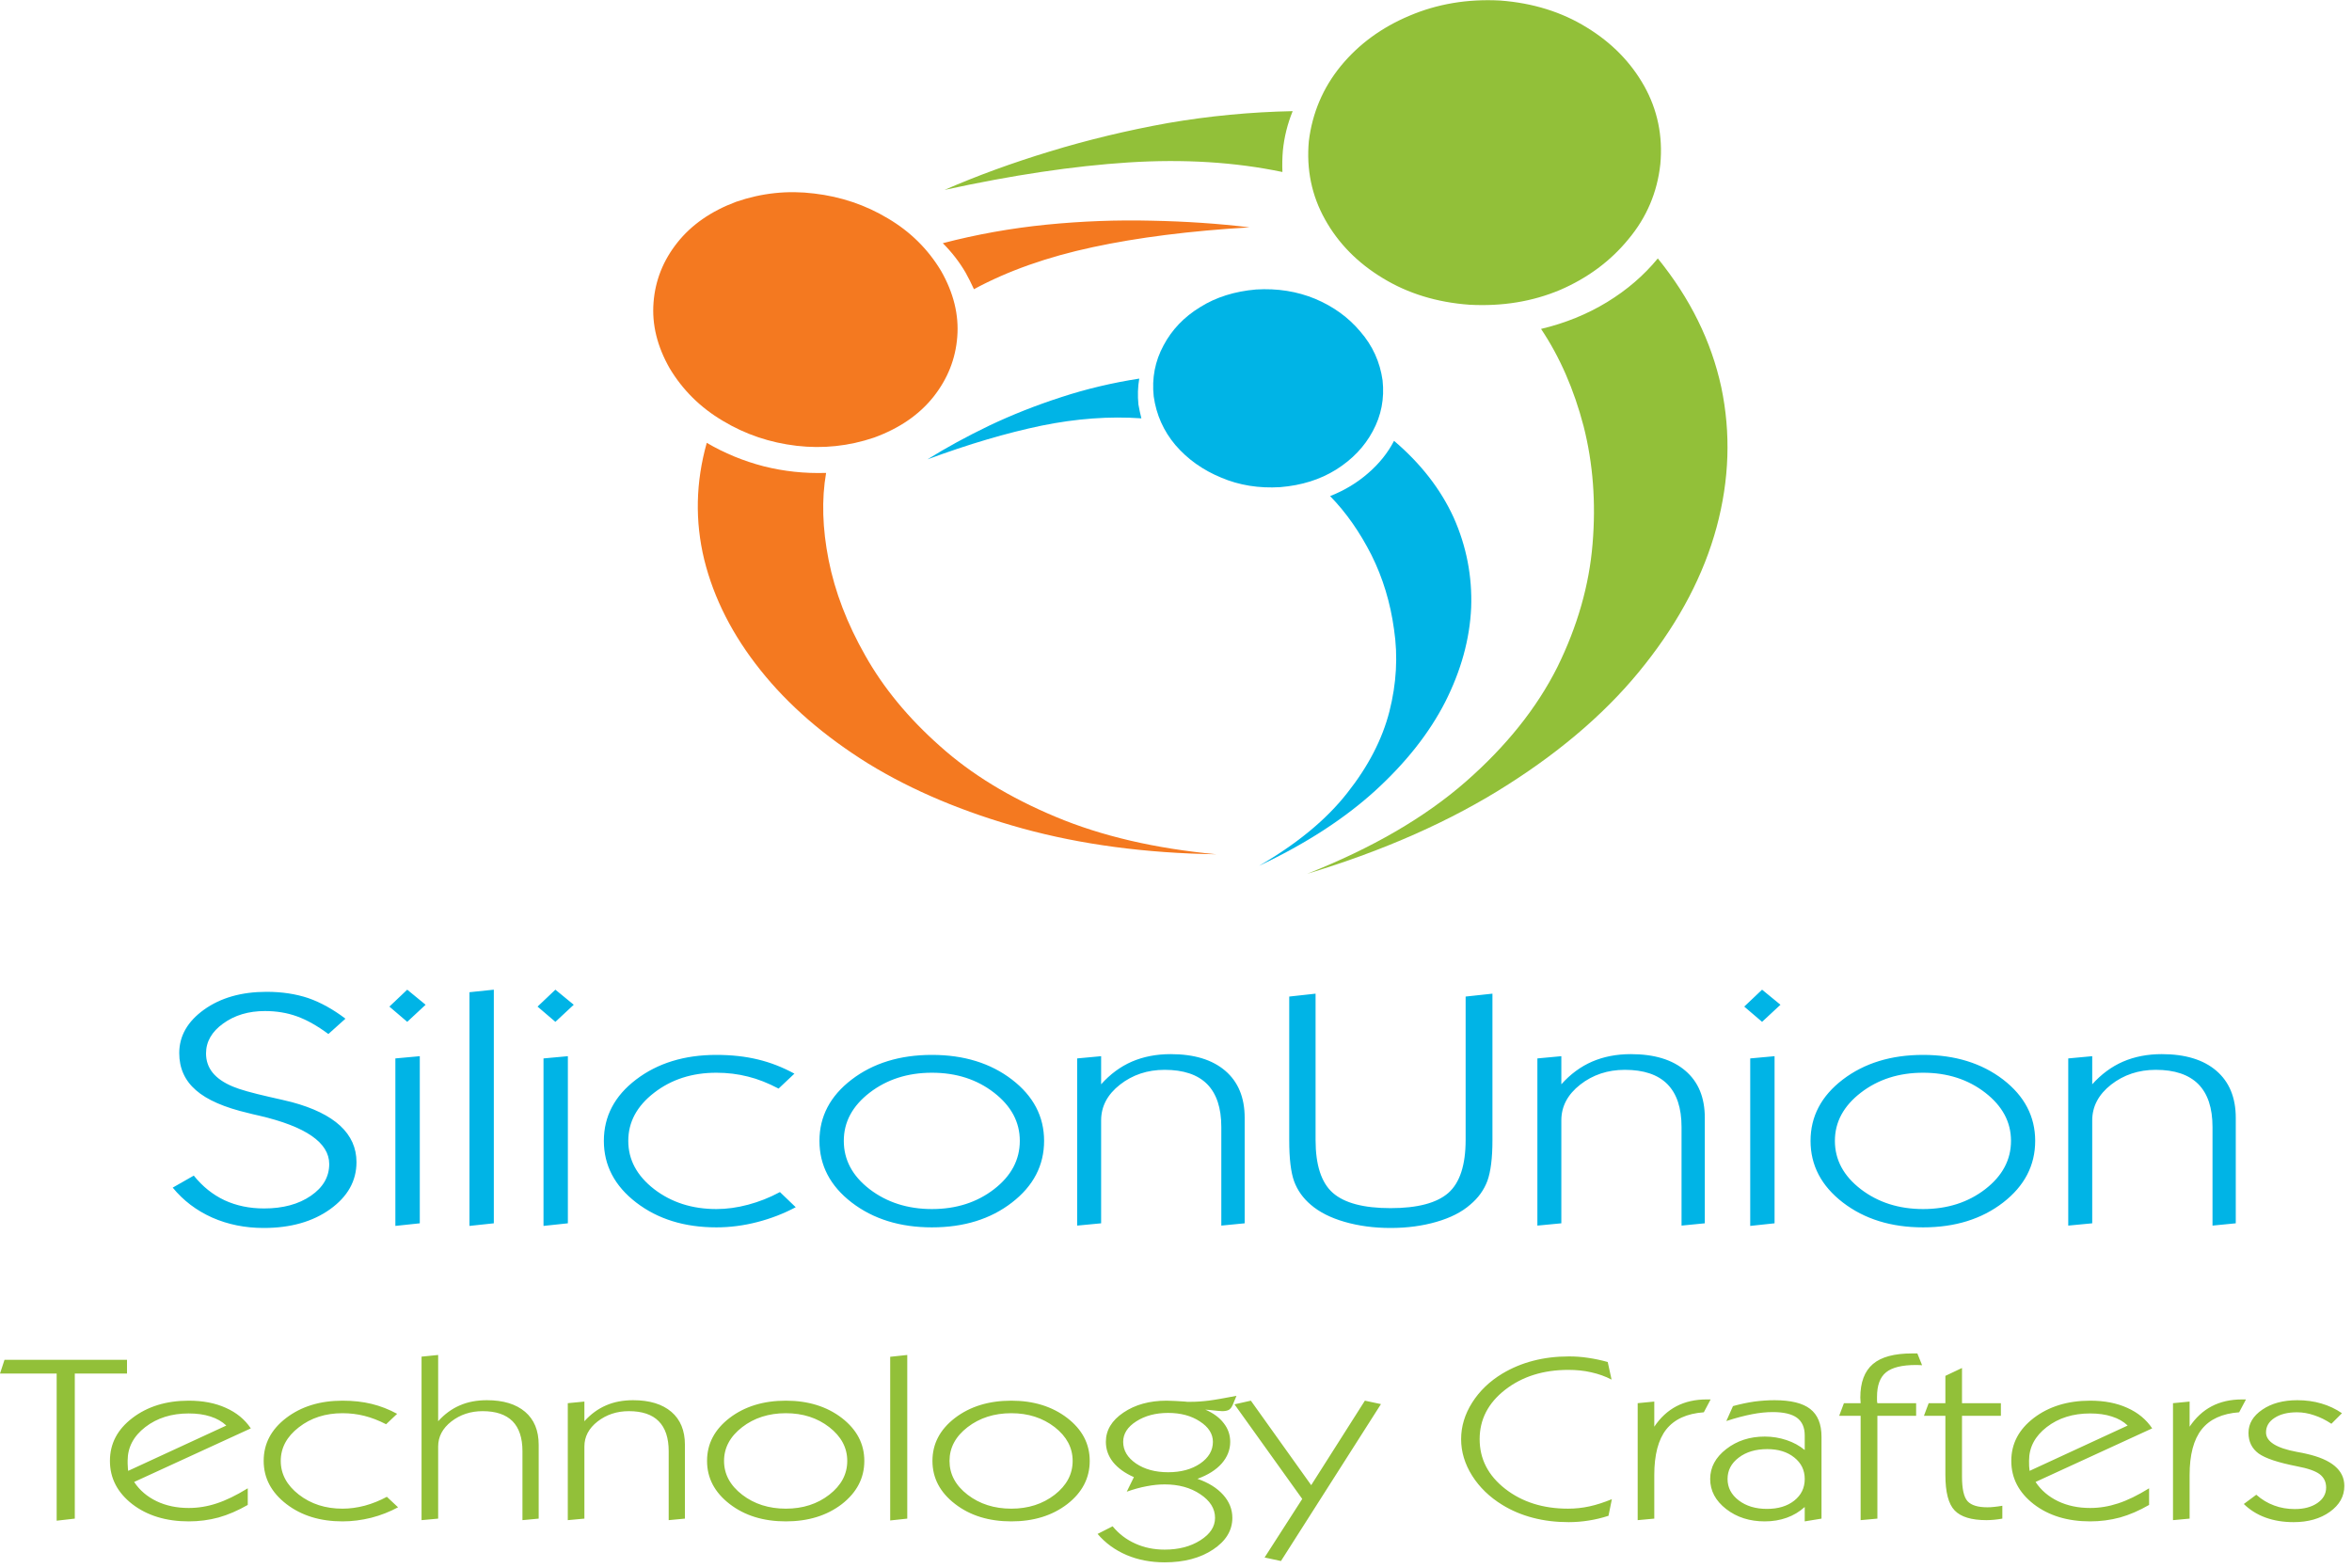 <?xml version="1.0" encoding="UTF-8"?>
<svg xmlns="http://www.w3.org/2000/svg" xmlns:xlink="http://www.w3.org/1999/xlink" width="120pt" height="80pt" viewBox="0 0 120 80" version="1.1">
<g id="surface1">
<path style=" stroke:none;fill-rule:evenodd;fill:rgb(57.255%,75.294%,22.353%);fill-opacity:1;" d="M 66.777 7.207 C 66.648 8.648 66.922 9.977 67.602 11.195 C 68.285 12.422 69.27 13.422 70.559 14.199 C 71.836 14.977 73.305 15.43 74.973 15.551 C 76.641 15.641 78.184 15.391 79.602 14.793 C 81.008 14.184 82.168 13.324 83.082 12.207 C 84.012 11.094 84.555 9.816 84.711 8.375 C 84.844 6.934 84.566 5.602 83.887 4.387 C 83.203 3.172 82.227 2.176 80.953 1.398 C 79.676 0.609 78.203 0.152 76.539 0.027 C 74.871 -0.062 73.328 0.199 71.906 0.805 C 70.488 1.402 69.32 2.258 68.406 3.371 C 67.496 4.488 66.953 5.766 66.777 7.207 M 84.582 13.188 C 83.871 14.055 83.008 14.797 81.992 15.418 C 80.98 16.035 79.855 16.492 78.625 16.785 C 79.582 18.215 80.305 19.871 80.797 21.754 C 81.277 23.645 81.43 25.641 81.254 27.75 C 81.082 29.867 80.48 31.965 79.453 34.051 C 78.406 36.133 76.848 38.082 74.777 39.895 C 72.691 41.719 69.996 43.285 66.691 44.59 C 70.648 43.395 74.066 41.875 76.953 40.027 C 79.836 38.191 82.164 36.148 83.93 33.898 C 85.711 31.645 86.93 29.312 87.582 26.902 C 88.234 24.484 88.312 22.102 87.82 19.758 C 87.312 17.414 86.234 15.227 84.582 13.188 M 65.43 8.777 C 63.023 8.273 60.406 8.109 57.582 8.289 C 54.77 8.469 51.641 8.938 48.191 9.691 C 49.844 8.969 51.633 8.316 53.559 7.73 C 55.5 7.137 57.516 6.652 59.602 6.277 C 61.691 5.918 63.805 5.715 65.953 5.672 C 65.691 6.312 65.523 6.984 65.453 7.68 C 65.422 8.039 65.414 8.406 65.43 8.777 "/>
<path style=" stroke:none;fill-rule:evenodd;fill:rgb(0%,70.588%,90.196%);fill-opacity:1;" d="M 58.863 20.23 C 58.996 21.168 59.363 21.992 59.973 22.715 C 60.598 23.438 61.371 23.988 62.301 24.371 C 63.227 24.766 64.234 24.926 65.32 24.859 C 66.406 24.77 67.355 24.473 68.168 23.965 C 68.996 23.445 69.617 22.793 70.039 22.004 C 70.473 21.207 70.641 20.34 70.539 19.406 C 70.406 18.469 70.031 17.641 69.406 16.922 C 68.801 16.199 68.031 15.641 67.102 15.25 C 66.176 14.867 65.168 14.707 64.082 14.773 C 62.996 14.867 62.043 15.164 61.234 15.672 C 60.406 16.176 59.785 16.832 59.363 17.629 C 58.93 18.43 58.762 19.297 58.863 20.23 M 71.125 22.496 C 70.805 23.113 70.363 23.664 69.801 24.148 C 69.246 24.633 68.605 25.023 67.863 25.316 C 68.676 26.148 69.379 27.152 69.973 28.324 C 70.551 29.484 70.938 30.75 71.125 32.125 C 71.328 33.488 71.25 34.883 70.887 36.312 C 70.523 37.73 69.805 39.117 68.734 40.469 C 67.676 41.82 66.176 43.059 64.234 44.184 C 66.598 43.07 68.566 41.797 70.145 40.367 C 71.727 38.926 72.922 37.41 73.734 35.824 C 74.543 34.223 74.988 32.617 75.059 31.008 C 75.117 29.41 74.82 27.879 74.168 26.414 C 73.504 24.961 72.488 23.656 71.125 22.496 M 58.234 21.348 C 56.609 21.234 54.914 21.359 53.148 21.719 C 51.363 22.09 49.422 22.664 47.32 23.441 C 48.277 22.844 49.328 22.27 50.473 21.719 C 51.633 21.168 52.855 20.684 54.148 20.266 C 55.422 19.848 56.746 19.535 58.125 19.32 C 58.051 19.746 58.039 20.188 58.082 20.637 C 58.125 20.887 58.176 21.121 58.234 21.348 "/>
<path style=" stroke:none;fill-rule:evenodd;fill:rgb(95.686%,47.451%,12.549%);fill-opacity:1;" d="M 48.016 13.828 C 47.348 12.715 46.445 11.82 45.301 11.145 C 44.156 10.457 42.902 10.035 41.539 9.875 C 40.191 9.707 38.863 9.848 37.559 10.297 C 36.285 10.773 35.285 11.465 34.559 12.379 C 33.836 13.289 33.43 14.309 33.344 15.434 C 33.254 16.559 33.531 17.68 34.168 18.797 C 34.836 19.91 35.742 20.805 36.887 21.48 C 38.031 22.168 39.285 22.59 40.648 22.75 C 41.992 22.906 43.312 22.766 44.602 22.328 C 45.895 21.855 46.902 21.16 47.625 20.25 C 48.348 19.336 48.754 18.316 48.84 17.191 C 48.93 16.066 48.652 14.945 48.016 13.828 M 62.059 43.594 C 58.93 43.301 56.199 42.664 53.863 41.684 C 51.516 40.703 49.543 39.5 47.953 38.07 C 46.34 36.641 45.074 35.102 44.148 33.457 C 43.219 31.824 42.598 30.199 42.277 28.578 C 41.957 26.965 41.914 25.484 42.148 24.133 C 41.059 24.168 40 24.055 38.973 23.797 C 37.93 23.527 36.957 23.125 36.059 22.598 C 35.496 24.602 35.453 26.59 35.93 28.559 C 36.422 30.543 37.379 32.422 38.801 34.199 C 40.219 35.98 42.055 37.57 44.297 38.965 C 46.559 40.352 49.184 41.453 52.168 42.277 C 55.156 43.098 58.453 43.539 62.059 43.594 M 49.258 13.898 C 48.938 13.355 48.555 12.863 48.102 12.41 C 49.828 11.961 51.586 11.645 53.387 11.465 C 55.195 11.285 56.988 11.219 58.754 11.262 C 60.508 11.297 62.176 11.41 63.754 11.602 C 60.727 11.781 58.059 12.117 55.754 12.613 C 53.438 13.109 51.414 13.824 49.691 14.758 C 49.559 14.465 49.414 14.18 49.258 13.898 "/>
<path style=" stroke:none;fill-rule:nonzero;fill:rgb(0%,70.588%,90.196%);fill-opacity:1;" d="M 9.887 59.992 C 10.336 60.551 10.859 60.969 11.457 61.25 C 12.055 61.527 12.727 61.668 13.473 61.668 C 14.438 61.668 15.234 61.453 15.859 61.023 C 16.484 60.594 16.797 60.055 16.797 59.402 C 16.797 58.312 15.605 57.488 13.23 56.934 C 12.984 56.879 12.797 56.836 12.672 56.801 C 11.453 56.516 10.559 56.129 9.996 55.633 C 9.43 55.141 9.145 54.512 9.145 53.742 C 9.145 52.867 9.566 52.129 10.41 51.523 C 11.254 50.918 12.32 50.613 13.602 50.613 C 14.391 50.613 15.098 50.723 15.73 50.934 C 16.355 51.152 16.988 51.5 17.625 51.984 L 16.754 52.766 C 16.184 52.344 15.648 52.043 15.145 51.863 C 14.645 51.684 14.105 51.594 13.52 51.594 C 12.684 51.594 11.973 51.805 11.387 52.23 C 10.805 52.648 10.512 53.156 10.512 53.758 C 10.512 54.133 10.625 54.461 10.852 54.742 C 11.078 55.02 11.422 55.258 11.883 55.449 C 12.23 55.598 12.855 55.773 13.75 55.977 C 14.246 56.086 14.621 56.176 14.887 56.242 C 15.98 56.535 16.805 56.938 17.359 57.449 C 17.91 57.961 18.188 58.578 18.188 59.301 C 18.188 60.262 17.742 61.059 16.848 61.703 C 15.957 62.344 14.824 62.664 13.453 62.664 C 12.504 62.664 11.629 62.488 10.824 62.133 C 10.023 61.773 9.352 61.266 8.812 60.605 Z M 19.867 51.367 L 20.777 50.504 L 21.715 51.273 L 20.777 52.145 Z M 20.172 62.559 L 20.172 54.012 L 21.418 53.898 L 21.418 62.426 Z M 23.953 62.559 L 23.953 50.633 L 25.195 50.504 L 25.195 62.426 Z M 27.426 51.367 L 28.336 50.504 L 29.273 51.273 L 28.336 52.145 Z M 27.73 62.559 L 27.73 54.012 L 28.973 53.898 L 28.973 62.426 Z M 40.598 61.605 C 39.988 61.93 39.332 62.184 38.637 62.363 C 37.938 62.543 37.242 62.633 36.551 62.633 C 34.922 62.633 33.562 62.211 32.461 61.367 C 31.359 60.52 30.809 59.469 30.809 58.219 C 30.809 56.969 31.355 55.926 32.453 55.09 C 33.551 54.254 34.914 53.832 36.551 53.832 C 37.324 53.832 38.031 53.91 38.672 54.066 C 39.309 54.219 39.93 54.461 40.531 54.789 L 39.723 55.551 C 39.188 55.27 38.668 55.062 38.16 54.938 C 37.652 54.809 37.117 54.742 36.551 54.742 C 35.312 54.742 34.254 55.082 33.371 55.766 C 32.492 56.445 32.055 57.262 32.055 58.219 C 32.055 59.18 32.492 59.996 33.371 60.68 C 34.254 61.359 35.312 61.699 36.551 61.699 C 37.074 61.699 37.613 61.625 38.168 61.477 C 38.723 61.328 39.266 61.117 39.793 60.832 Z M 43.051 58.219 C 43.051 59.184 43.488 60.008 44.367 60.684 C 45.25 61.359 46.312 61.699 47.547 61.699 C 48.789 61.699 49.844 61.359 50.719 60.684 C 51.594 60.008 52.031 59.184 52.031 58.219 C 52.031 57.258 51.594 56.441 50.719 55.762 C 49.844 55.082 48.789 54.742 47.547 54.742 C 46.312 54.742 45.25 55.082 44.367 55.762 C 43.488 56.441 43.051 57.258 43.051 58.219 Z M 41.809 58.219 C 41.809 56.973 42.355 55.93 43.453 55.09 C 44.547 54.254 45.914 53.832 47.547 53.832 C 49.18 53.832 50.539 54.254 51.629 55.09 C 52.723 55.93 53.27 56.973 53.27 58.219 C 53.27 59.473 52.723 60.523 51.629 61.367 C 50.539 62.211 49.18 62.633 47.547 62.633 C 45.922 62.633 44.559 62.211 43.457 61.367 C 42.355 60.52 41.809 59.469 41.809 58.219 Z M 54.957 62.543 L 54.957 54.012 L 56.18 53.898 L 56.18 55.332 C 56.641 54.816 57.164 54.43 57.746 54.176 C 58.336 53.922 58.996 53.793 59.727 53.793 C 60.922 53.793 61.848 54.074 62.512 54.641 C 63.172 55.207 63.504 56.008 63.504 57.043 L 63.504 62.426 L 62.312 62.543 L 62.312 57.512 C 62.312 56.539 62.07 55.809 61.586 55.32 C 61.102 54.836 60.379 54.594 59.418 54.594 C 58.543 54.594 57.785 54.848 57.145 55.348 C 56.5 55.852 56.18 56.461 56.18 57.176 L 56.18 62.426 Z M 65.777 50.855 L 67.121 50.707 L 67.121 58.172 C 67.121 59.453 67.414 60.355 68.004 60.875 C 68.594 61.391 69.574 61.652 70.945 61.652 C 72.32 61.652 73.305 61.391 73.895 60.875 C 74.48 60.359 74.777 59.457 74.777 58.172 L 74.777 50.855 L 76.145 50.707 L 76.145 58.188 C 76.145 59.102 76.055 59.793 75.887 60.262 C 75.711 60.73 75.418 61.137 75.008 61.477 C 74.578 61.855 74.004 62.145 73.289 62.352 C 72.574 62.559 71.793 62.664 70.945 62.664 C 70.102 62.664 69.32 62.559 68.602 62.352 C 67.887 62.145 67.312 61.855 66.875 61.477 C 66.484 61.145 66.199 60.746 66.027 60.285 C 65.859 59.82 65.777 59.121 65.777 58.188 Z M 78.438 62.543 L 78.438 54.012 L 79.66 53.898 L 79.66 55.332 C 80.121 54.816 80.645 54.43 81.227 54.176 C 81.816 53.922 82.473 53.793 83.203 53.793 C 84.402 53.793 85.328 54.074 85.988 54.641 C 86.652 55.207 86.98 56.008 86.98 57.043 L 86.98 62.426 L 85.793 62.543 L 85.793 57.512 C 85.793 56.539 85.551 55.809 85.066 55.32 C 84.582 54.836 83.859 54.594 82.898 54.594 C 82.023 54.594 81.266 54.848 80.625 55.348 C 79.98 55.852 79.66 56.461 79.66 57.176 L 79.66 62.426 Z M 88.992 51.367 L 89.902 50.504 L 90.84 51.273 L 89.902 52.145 Z M 89.297 62.559 L 89.297 54.012 L 90.539 53.898 L 90.539 62.426 Z M 93.617 58.219 C 93.617 59.184 94.059 60.008 94.938 60.684 C 95.82 61.359 96.879 61.699 98.117 61.699 C 99.355 61.699 100.414 61.359 101.289 60.684 C 102.164 60.008 102.602 59.184 102.602 58.219 C 102.602 57.258 102.164 56.441 101.289 55.762 C 100.414 55.082 99.355 54.742 98.117 54.742 C 96.879 54.742 95.82 55.082 94.938 55.762 C 94.059 56.441 93.617 57.258 93.617 58.219 Z M 92.375 58.219 C 92.375 56.973 92.922 55.93 94.02 55.09 C 95.117 54.254 96.48 53.832 98.117 53.832 C 99.746 53.832 101.105 54.254 102.199 55.09 C 103.289 55.93 103.836 56.973 103.836 58.219 C 103.836 59.473 103.289 60.523 102.199 61.367 C 101.105 62.211 99.746 62.633 98.117 62.633 C 96.488 62.633 95.129 62.211 94.027 61.367 C 92.926 60.52 92.375 59.469 92.375 58.219 Z M 105.523 62.543 L 105.523 54.012 L 106.746 53.898 L 106.746 55.332 C 107.211 54.816 107.734 54.43 108.316 54.176 C 108.906 53.922 109.562 53.793 110.293 53.793 C 111.488 53.793 112.418 54.074 113.078 54.641 C 113.738 55.207 114.07 56.008 114.07 57.043 L 114.07 62.426 L 112.883 62.543 L 112.883 57.512 C 112.883 56.539 112.641 55.809 112.156 55.32 C 111.668 54.836 110.949 54.594 109.988 54.594 C 109.113 54.594 108.355 54.848 107.711 55.348 C 107.07 55.852 106.746 56.461 106.746 57.176 L 106.746 62.426 "/>
<path style=" stroke:none;fill-rule:nonzero;fill:rgb(57.255%,75.294%,22.353%);fill-opacity:1;" d="M 2.891 77.602 L 2.891 70.094 L 0 70.094 L 0.23 69.391 L 6.48 69.391 L 6.48 70.094 L 3.816 70.094 L 3.816 77.496 Z M 6.539 75.059 L 11.547 72.746 C 11.332 72.543 11.062 72.387 10.738 72.285 C 10.414 72.18 10.047 72.129 9.629 72.129 C 8.754 72.129 8.016 72.359 7.414 72.824 C 6.812 73.289 6.512 73.859 6.512 74.539 C 6.512 74.648 6.512 74.742 6.52 74.82 C 6.523 74.898 6.527 74.977 6.539 75.059 Z M 12.641 76.797 C 12.137 77.086 11.641 77.301 11.152 77.438 C 10.664 77.57 10.156 77.637 9.629 77.637 C 8.477 77.637 7.512 77.344 6.75 76.758 C 5.988 76.164 5.609 75.43 5.609 74.551 C 5.609 73.672 5.988 72.945 6.758 72.359 C 7.527 71.773 8.484 71.477 9.629 71.477 C 10.352 71.477 10.984 71.598 11.523 71.844 C 12.07 72.086 12.492 72.438 12.797 72.891 L 6.844 75.625 C 7.125 76.051 7.508 76.375 7.992 76.609 C 8.477 76.84 9.023 76.953 9.629 76.953 C 10.109 76.953 10.586 76.875 11.055 76.719 C 11.527 76.566 12.055 76.309 12.641 75.949 Z M 20.309 76.918 C 19.883 77.148 19.426 77.328 18.938 77.453 C 18.449 77.574 17.961 77.637 17.477 77.637 C 16.336 77.637 15.379 77.344 14.609 76.75 C 13.84 76.156 13.453 75.422 13.453 74.551 C 13.453 73.672 13.836 72.945 14.602 72.359 C 15.371 71.773 16.328 71.477 17.477 71.477 C 18.016 71.477 18.508 71.531 18.957 71.641 C 19.406 71.75 19.84 71.918 20.262 72.148 L 19.699 72.68 C 19.32 72.484 18.953 72.344 18.598 72.254 C 18.242 72.164 17.871 72.117 17.477 72.117 C 16.605 72.117 15.863 72.355 15.246 72.836 C 14.633 73.309 14.324 73.883 14.324 74.551 C 14.324 75.219 14.633 75.793 15.246 76.27 C 15.863 76.75 16.605 76.988 17.477 76.988 C 17.844 76.988 18.219 76.938 18.609 76.836 C 19 76.73 19.375 76.578 19.738 76.383 Z M 21.508 77.574 L 21.508 69.23 L 22.355 69.145 L 22.355 72.527 C 22.676 72.168 23.043 71.898 23.457 71.719 C 23.867 71.539 24.328 71.453 24.844 71.453 C 25.68 71.453 26.328 71.652 26.793 72.047 C 27.254 72.441 27.484 73.004 27.484 73.727 L 27.484 77.496 L 26.656 77.574 L 26.656 74.055 C 26.656 73.375 26.484 72.863 26.148 72.523 C 25.805 72.184 25.301 72.012 24.625 72.012 C 24.012 72.012 23.48 72.188 23.027 72.539 C 22.578 72.891 22.355 73.316 22.355 73.816 L 22.355 77.496 Z M 28.969 77.574 L 28.969 71.605 L 29.816 71.523 L 29.816 72.527 C 30.137 72.168 30.504 71.898 30.918 71.719 C 31.328 71.539 31.789 71.453 32.305 71.453 C 33.141 71.453 33.789 71.652 34.254 72.047 C 34.715 72.441 34.945 73.004 34.945 73.727 L 34.945 77.496 L 34.117 77.574 L 34.117 74.055 C 34.117 73.375 33.945 72.863 33.605 72.523 C 33.27 72.184 32.762 72.012 32.086 72.012 C 31.473 72.012 30.941 72.188 30.488 72.539 C 30.039 72.891 29.816 73.316 29.816 73.816 L 29.816 77.496 Z M 36.941 74.551 C 36.941 75.227 37.25 75.801 37.867 76.277 C 38.48 76.75 39.227 76.988 40.094 76.988 C 40.961 76.988 41.699 76.75 42.309 76.277 C 42.922 75.801 43.227 75.227 43.227 74.551 C 43.227 73.879 42.922 73.305 42.309 72.828 C 41.699 72.355 40.961 72.117 40.094 72.117 C 39.227 72.117 38.48 72.355 37.867 72.828 C 37.25 73.305 36.941 73.879 36.941 74.551 Z M 36.074 74.551 C 36.074 73.676 36.457 72.949 37.223 72.359 C 37.992 71.773 38.949 71.477 40.094 71.477 C 41.23 71.477 42.184 71.773 42.949 72.359 C 43.711 72.949 44.098 73.676 44.098 74.551 C 44.098 75.43 43.711 76.164 42.949 76.758 C 42.184 77.344 41.23 77.637 40.094 77.637 C 38.953 77.637 37.996 77.344 37.227 76.75 C 36.457 76.156 36.074 75.422 36.074 74.551 Z M 45.418 77.59 L 45.418 69.238 L 46.289 69.145 L 46.289 77.496 Z M 48.445 74.551 C 48.445 75.227 48.75 75.801 49.367 76.277 C 49.984 76.75 50.727 76.988 51.598 76.988 C 52.461 76.988 53.199 76.75 53.812 76.277 C 54.422 75.801 54.727 75.227 54.727 74.551 C 54.727 73.879 54.422 73.305 53.812 72.828 C 53.199 72.355 52.461 72.117 51.598 72.117 C 50.727 72.117 49.984 72.355 49.367 72.828 C 48.75 73.305 48.445 73.879 48.445 74.551 Z M 47.574 74.551 C 47.574 73.676 47.957 72.949 48.723 72.359 C 49.492 71.773 50.449 71.477 51.598 71.477 C 52.734 71.477 53.684 71.773 54.449 72.359 C 55.215 72.949 55.598 73.676 55.598 74.551 C 55.598 75.43 55.215 76.164 54.449 76.758 C 53.684 77.344 52.734 77.637 51.598 77.637 C 50.457 77.637 49.5 77.344 48.73 76.75 C 47.957 76.156 47.574 75.422 47.574 74.551 Z M 57.305 73.578 C 57.305 74.016 57.523 74.383 57.961 74.684 C 58.398 74.98 58.945 75.129 59.598 75.129 C 60.25 75.129 60.793 74.984 61.23 74.688 C 61.664 74.391 61.883 74.02 61.883 73.578 C 61.883 73.172 61.66 72.82 61.215 72.535 C 60.777 72.246 60.238 72.102 59.598 72.102 C 58.961 72.102 58.418 72.246 57.969 72.535 C 57.523 72.82 57.305 73.168 57.305 73.578 Z M 61.094 75.465 C 61.66 75.66 62.094 75.934 62.406 76.281 C 62.719 76.629 62.875 77.023 62.875 77.457 C 62.875 78.102 62.543 78.641 61.891 79.074 C 61.238 79.508 60.414 79.727 59.422 79.727 C 58.711 79.727 58.059 79.602 57.473 79.352 C 56.891 79.102 56.395 78.742 56 78.277 L 56.766 77.887 C 57.086 78.277 57.473 78.57 57.93 78.773 C 58.379 78.977 58.879 79.078 59.422 79.078 C 60.133 79.078 60.738 78.922 61.238 78.605 C 61.738 78.289 61.992 77.91 61.992 77.457 C 61.992 76.984 61.738 76.582 61.238 76.25 C 60.738 75.914 60.133 75.75 59.422 75.75 C 59.129 75.75 58.82 75.781 58.5 75.844 C 58.18 75.902 57.844 75.996 57.488 76.121 L 57.852 75.379 C 57.391 75.176 57.035 74.918 56.785 74.609 C 56.543 74.301 56.422 73.957 56.422 73.578 C 56.422 72.988 56.719 72.488 57.316 72.086 C 57.914 71.68 58.648 71.477 59.523 71.477 C 59.656 71.477 59.801 71.484 59.961 71.492 C 60.117 71.5 60.281 71.512 60.457 71.523 C 60.496 71.527 60.535 71.531 60.57 71.535 C 60.609 71.535 60.676 71.535 60.762 71.535 C 61.031 71.535 61.34 71.516 61.68 71.473 C 62.02 71.43 62.488 71.344 63.086 71.23 L 62.895 71.688 C 62.84 71.816 62.773 71.902 62.691 71.949 C 62.613 71.988 62.5 72.012 62.355 72.012 C 62.27 72.012 62.043 71.988 61.672 71.949 C 61.594 71.941 61.535 71.934 61.496 71.934 C 61.91 72.113 62.227 72.348 62.438 72.629 C 62.656 72.906 62.766 73.223 62.766 73.578 C 62.766 73.988 62.617 74.359 62.328 74.688 C 62.039 75.012 61.629 75.27 61.094 75.465 Z M 65.355 79.66 L 64.52 79.48 L 66.441 76.492 L 62.984 71.664 L 63.82 71.477 L 66.898 75.789 L 69.637 71.477 L 70.457 71.652 Z M 82.066 77.352 C 81.727 77.461 81.391 77.543 81.055 77.594 C 80.719 77.648 80.379 77.676 80.035 77.676 C 79.383 77.676 78.773 77.602 78.207 77.453 C 77.641 77.305 77.121 77.086 76.652 76.797 C 76 76.398 75.484 75.898 75.109 75.305 C 74.734 74.707 74.547 74.086 74.547 73.441 C 74.547 72.793 74.734 72.172 75.109 71.578 C 75.484 70.984 76 70.488 76.652 70.094 C 77.137 69.805 77.66 69.586 78.223 69.441 C 78.789 69.293 79.398 69.219 80.051 69.219 C 80.383 69.219 80.711 69.242 81.035 69.293 C 81.359 69.34 81.691 69.41 82.027 69.504 L 82.223 70.402 C 81.902 70.234 81.559 70.113 81.191 70.031 C 80.824 69.945 80.43 69.906 80.016 69.906 C 78.742 69.906 77.668 70.242 76.797 70.918 C 75.926 71.594 75.492 72.438 75.492 73.441 C 75.492 74.453 75.926 75.297 76.797 75.977 C 77.664 76.652 78.734 76.988 80 76.988 C 80.371 76.988 80.738 76.949 81.094 76.871 C 81.457 76.793 81.836 76.668 82.238 76.504 Z M 83.555 77.574 L 83.555 71.605 L 84.402 71.523 L 84.402 72.805 C 84.711 72.344 85.086 71.996 85.531 71.762 C 85.973 71.531 86.488 71.414 87.07 71.414 L 87.277 71.414 L 86.93 72.07 C 86.062 72.133 85.426 72.426 85.012 72.945 C 84.605 73.465 84.402 74.242 84.402 75.273 L 84.402 77.496 Z M 88.141 75.473 C 88.141 75.91 88.328 76.273 88.711 76.566 C 89.09 76.855 89.57 77 90.148 77 C 90.723 77 91.188 76.859 91.543 76.578 C 91.898 76.297 92.078 75.93 92.078 75.473 C 92.078 75.023 91.898 74.656 91.543 74.375 C 91.188 74.09 90.73 73.949 90.164 73.949 C 89.574 73.949 89.09 74.094 88.711 74.383 C 88.328 74.672 88.141 75.035 88.141 75.473 Z M 92.078 76.902 C 91.809 77.148 91.496 77.332 91.156 77.453 C 90.816 77.574 90.445 77.637 90.039 77.637 C 89.27 77.637 88.613 77.43 88.07 77.008 C 87.527 76.586 87.254 76.074 87.254 75.473 C 87.254 74.879 87.527 74.371 88.07 73.949 C 88.617 73.523 89.273 73.309 90.039 73.309 C 90.43 73.309 90.797 73.371 91.148 73.488 C 91.5 73.605 91.809 73.773 92.078 73.996 L 92.078 73.25 C 92.078 72.844 91.945 72.543 91.68 72.348 C 91.414 72.156 91.004 72.059 90.449 72.059 C 90.121 72.059 89.77 72.094 89.391 72.168 C 89.008 72.242 88.57 72.355 88.078 72.516 L 88.418 71.754 C 88.789 71.652 89.152 71.574 89.504 71.523 C 89.859 71.477 90.207 71.453 90.535 71.453 C 91.367 71.453 91.973 71.602 92.355 71.898 C 92.742 72.199 92.934 72.672 92.934 73.32 L 92.934 77.496 L 92.078 77.637 Z M 94.93 77.574 L 94.93 72.25 L 93.836 72.25 L 94.078 71.605 L 94.93 71.605 C 94.93 71.578 94.926 71.527 94.922 71.461 C 94.918 71.395 94.914 71.352 94.914 71.324 C 94.914 70.543 95.129 69.973 95.555 69.609 C 95.977 69.246 96.648 69.066 97.562 69.066 L 97.824 69.066 L 98.066 69.668 C 98.027 69.668 97.973 69.664 97.906 69.66 C 97.84 69.66 97.793 69.656 97.762 69.656 C 97.043 69.656 96.535 69.781 96.227 70.031 C 95.918 70.281 95.766 70.699 95.766 71.289 C 95.766 71.371 95.766 71.434 95.766 71.477 C 95.77 71.52 95.773 71.562 95.785 71.605 L 97.762 71.605 L 97.762 72.25 L 95.785 72.25 L 95.785 77.496 Z M 102.16 77.496 C 102.012 77.523 101.867 77.543 101.73 77.555 C 101.598 77.566 101.469 77.574 101.352 77.574 C 100.586 77.574 100.043 77.41 99.727 77.078 C 99.41 76.75 99.254 76.145 99.254 75.262 L 99.254 72.25 L 98.16 72.25 L 98.402 71.605 L 99.254 71.605 L 99.254 70.211 L 100.102 69.809 L 100.102 71.605 L 102.086 71.605 L 102.086 72.25 L 100.102 72.25 L 100.102 75.34 C 100.102 75.977 100.195 76.398 100.387 76.609 C 100.578 76.816 100.914 76.918 101.395 76.918 C 101.496 76.918 101.613 76.914 101.738 76.898 C 101.863 76.887 102.004 76.867 102.16 76.84 Z M 103.551 75.059 L 108.555 72.746 C 108.344 72.543 108.074 72.387 107.746 72.285 C 107.426 72.18 107.055 72.129 106.641 72.129 C 105.766 72.129 105.027 72.359 104.426 72.824 C 103.824 73.289 103.523 73.859 103.523 74.539 C 103.523 74.648 103.523 74.742 103.527 74.82 C 103.531 74.898 103.539 74.977 103.551 75.059 Z M 109.648 76.797 C 109.148 77.086 108.652 77.301 108.164 77.438 C 107.672 77.57 107.164 77.637 106.641 77.637 C 105.484 77.637 104.523 77.344 103.762 76.758 C 103 76.164 102.617 75.43 102.617 74.551 C 102.617 73.672 103 72.945 103.766 72.359 C 104.535 71.773 105.496 71.477 106.641 71.477 C 107.363 71.477 107.996 71.598 108.535 71.844 C 109.078 72.086 109.504 72.438 109.805 72.891 L 103.855 75.625 C 104.137 76.051 104.52 76.375 105.004 76.609 C 105.488 76.84 106.031 76.953 106.641 76.953 C 107.121 76.953 107.594 76.875 108.066 76.719 C 108.539 76.566 109.066 76.309 109.648 75.949 Z M 110.867 77.574 L 110.867 71.605 L 111.715 71.523 L 111.715 72.805 C 112.023 72.344 112.398 71.996 112.844 71.762 C 113.285 71.531 113.801 71.414 114.387 71.414 L 114.59 71.414 L 114.242 72.07 C 113.375 72.133 112.738 72.426 112.328 72.945 C 111.918 73.465 111.715 74.242 111.715 75.273 L 111.715 77.496 Z M 114.48 76.75 L 115.117 76.277 C 115.391 76.52 115.691 76.703 116.023 76.824 C 116.352 76.949 116.707 77.008 117.082 77.008 C 117.551 77.008 117.934 76.906 118.23 76.703 C 118.527 76.5 118.68 76.238 118.68 75.91 C 118.68 75.625 118.57 75.398 118.352 75.23 C 118.137 75.066 117.746 74.93 117.184 74.824 C 116.234 74.637 115.582 74.422 115.234 74.172 C 114.891 73.918 114.719 73.566 114.719 73.121 C 114.719 72.648 114.953 72.254 115.426 71.934 C 115.895 71.613 116.492 71.453 117.211 71.453 C 117.645 71.453 118.055 71.508 118.434 71.621 C 118.812 71.73 119.164 71.895 119.488 72.117 L 118.949 72.656 C 118.664 72.465 118.371 72.32 118.074 72.223 C 117.777 72.121 117.488 72.07 117.199 72.07 C 116.723 72.07 116.34 72.164 116.051 72.355 C 115.758 72.543 115.613 72.789 115.613 73.098 C 115.613 73.562 116.137 73.895 117.184 74.09 C 117.402 74.129 117.562 74.16 117.672 74.188 C 118.316 74.332 118.797 74.539 119.121 74.812 C 119.445 75.086 119.609 75.422 119.609 75.828 C 119.609 76.359 119.359 76.801 118.867 77.152 C 118.379 77.5 117.762 77.676 117.02 77.676 C 116.496 77.676 116.016 77.598 115.586 77.441 C 115.16 77.285 114.793 77.055 114.48 76.75 "/>
</g>
</svg>
